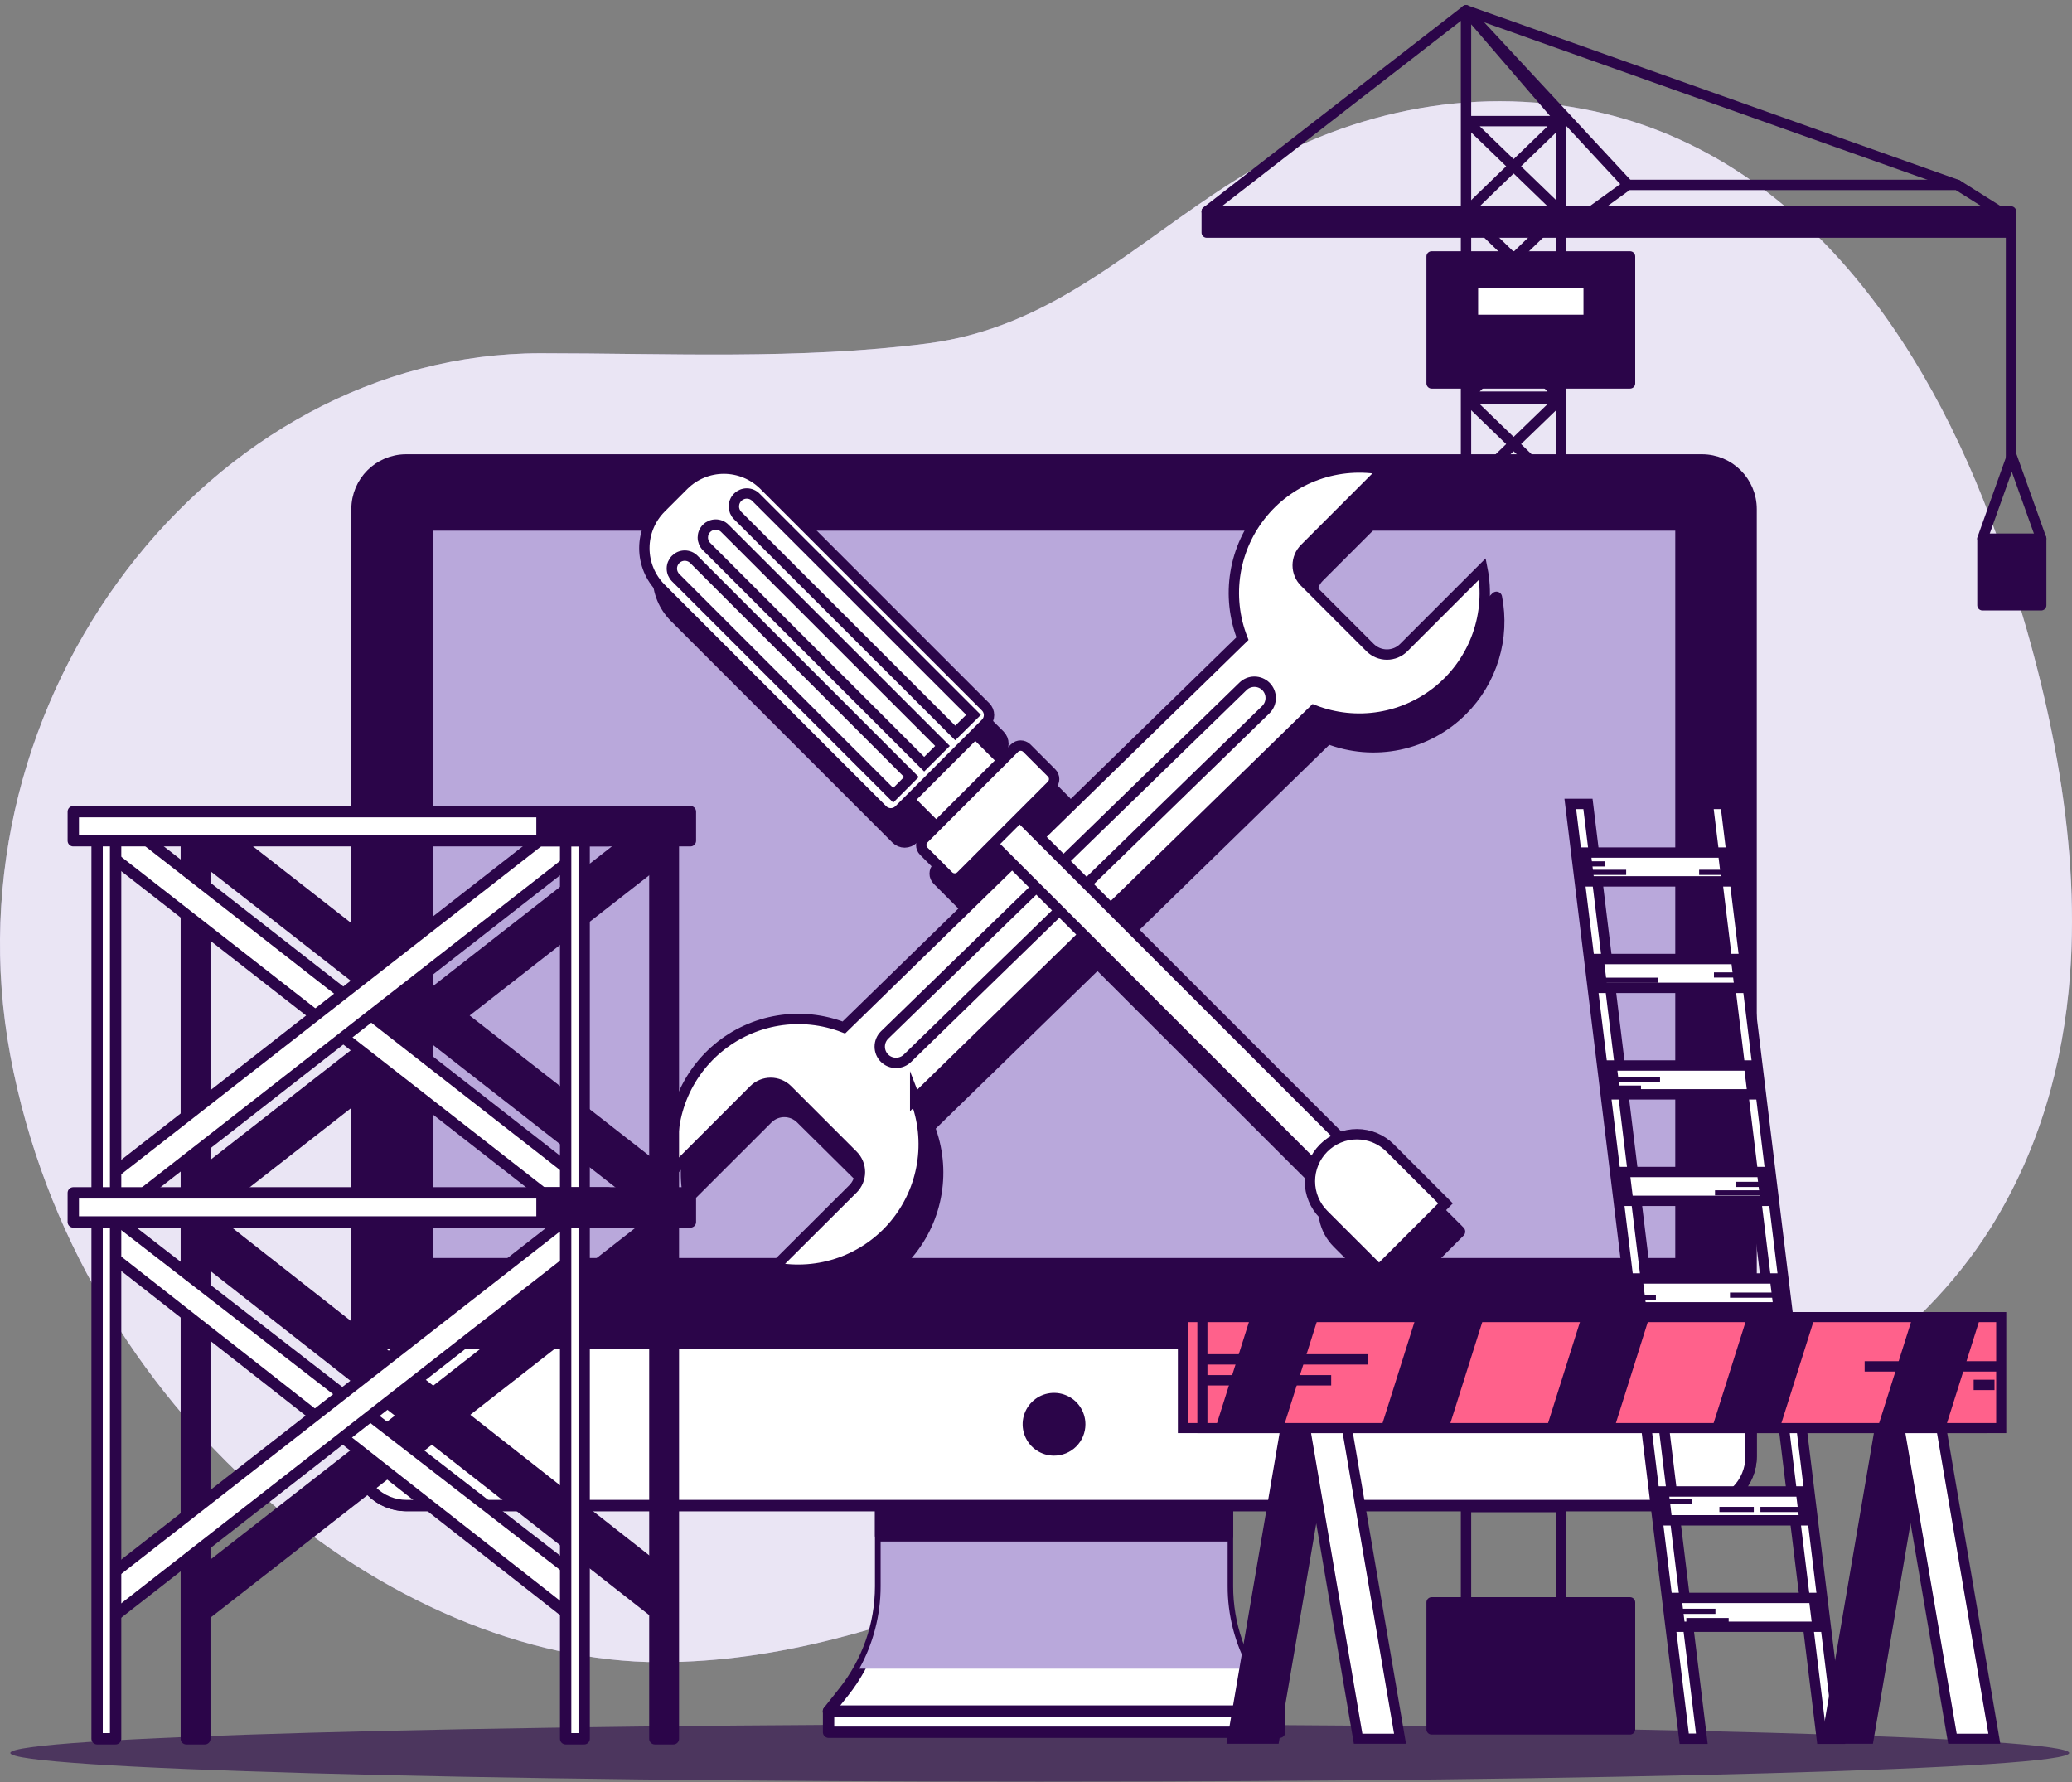 <svg width="200" height="172" viewBox="0 0 200 172" fill="none" xmlns="http://www.w3.org/2000/svg">
<rect x="0" y="0" width="200" height="172" fill="#808080" stroke="none"/>
<path d="M199.808 94.119C200.83 80.456 197.643 66.181 193.352 53.464C186.983 34.566 174.623 15.188 153.8 10.719C141.793 8.166 129.576 10.903 119.284 17.359C109.381 23.575 101.664 31.599 89.493 33.156C77.184 34.729 64.553 34.096 52.178 34.096C20.364 34.096 -5.459 67.294 0.996 101.877C7.452 136.459 37.882 160.433 63.705 160.433C86.908 160.433 105.995 146.608 128.059 142.895C138.989 141.056 149.96 143.232 160.777 140.474C173.347 137.266 185.165 129.615 192.132 118.537C196.851 110.994 199.159 102.674 199.808 94.119Z" fill="#B9A8DB"/>
<path opacity="0.7" d="M199.808 94.119C200.83 80.456 197.643 66.181 193.352 53.464C186.983 34.566 174.623 15.188 153.8 10.719C141.793 8.166 129.576 10.903 119.284 17.359C109.381 23.575 101.664 31.599 89.493 33.156C77.184 34.729 64.553 34.096 52.178 34.096C20.364 34.096 -5.459 67.294 0.996 101.877C7.452 136.459 37.882 160.433 63.705 160.433C86.908 160.433 105.995 146.608 128.059 142.895C138.989 141.056 149.96 143.232 160.777 140.474C173.347 137.266 185.165 129.615 192.132 118.537C196.851 110.994 199.159 102.674 199.808 94.119Z" fill="white"/>
<path d="M100.361 171.966C155.239 171.966 199.726 170.727 199.726 169.198C199.726 167.669 155.239 166.43 100.361 166.43C45.484 166.43 0.996 167.669 0.996 169.198C0.996 170.727 45.484 171.966 100.361 171.966Z" fill="#2B0549" fill-opacity="0.6"/>
<path d="M150.7 166.675H141.507V1L150.7 11.69V166.675Z" stroke="#2B0549" stroke-linecap="round" stroke-linejoin="round"/>
<path d="M141.594 127.664H150.613L141.594 118.946H150.613L141.594 127.664Z" stroke="#2B0549" stroke-linecap="round" stroke-linejoin="round"/>
<path d="M141.594 118.726H150.613L141.594 110.008H150.613L141.594 118.726Z" stroke="#2B0549" stroke-linecap="round" stroke-linejoin="round"/>
<path d="M141.594 145.464H150.613L141.594 136.745H150.613L141.594 145.464Z" stroke="#2B0549" stroke-linecap="round" stroke-linejoin="round"/>
<path d="M141.594 136.526H150.613L141.594 127.807H150.613L141.594 136.526Z" stroke="#2B0549" stroke-linecap="round" stroke-linejoin="round"/>
<path d="M141.594 109.788H150.613L141.594 101.07H150.613L141.594 109.788Z" stroke="#2B0549" stroke-linecap="round" stroke-linejoin="round"/>
<path d="M141.594 100.85H150.613L141.594 92.132H150.613L141.594 100.85Z" stroke="#2B0549" stroke-linecap="round" stroke-linejoin="round"/>
<path d="M141.594 91.912H150.613L141.594 83.194H150.613L141.594 91.912Z" stroke="#2B0549" stroke-linecap="round" stroke-linejoin="round"/>
<path d="M141.594 82.974H150.613L141.594 74.256H150.613L141.594 82.974Z" stroke="#2B0549" stroke-linecap="round" stroke-linejoin="round"/>
<path d="M141.594 74.036H150.613L141.594 65.318H150.613L141.594 74.036Z" stroke="#2B0549" stroke-linecap="round" stroke-linejoin="round"/>
<path d="M141.594 65.098H150.613L141.594 56.38H150.613L141.594 65.098Z" stroke="#2B0549" stroke-linecap="round" stroke-linejoin="round"/>
<path d="M141.594 56.16H150.613L141.594 47.442H150.613L141.594 56.16Z" stroke="#2B0549" stroke-linecap="round" stroke-linejoin="round"/>
<path d="M141.594 47.222H150.613L141.594 38.504H150.613L141.594 47.222Z" stroke="#2B0549" stroke-linecap="round" stroke-linejoin="round"/>
<path d="M141.594 38.284H150.613L141.594 29.566H150.613L141.594 38.284Z" stroke="#2B0549" stroke-linecap="round" stroke-linejoin="round"/>
<path d="M141.594 29.346H150.613L141.594 20.628H150.613L141.594 29.346Z" stroke="#2B0549" stroke-linecap="round" stroke-linejoin="round"/>
<path d="M141.594 20.408H150.613L141.594 11.69H150.613L141.594 20.408Z" stroke="#2B0549" stroke-linecap="round" stroke-linejoin="round"/>
<path d="M193.378 20.648L188.924 17.844H157.146L153.264 20.648H193.378Z" stroke="#2B0549" stroke-linecap="round" stroke-linejoin="round"/>
<path d="M194.113 20.408H116.48V22.451H194.113V20.408Z" fill="#2B0549" stroke="#2B0549" stroke-linecap="round" stroke-linejoin="round"/>
<path d="M188.924 17.844L141.507 1L157.146 17.844" stroke="#2B0549" stroke-linecap="round" stroke-linejoin="round"/>
<path d="M141.507 1L116.48 20.408" stroke="#2B0549" stroke-linecap="round" stroke-linejoin="round"/>
<path d="M157.34 24.75H138.187V37.007H157.34V24.75Z" fill="#2B0549" stroke="#2B0549" stroke-linecap="round" stroke-linejoin="round"/>
<path d="M157.34 154.662H138.187V166.92H157.34V154.662Z" fill="#2B0549" stroke="#2B0549" stroke-linecap="round" stroke-linejoin="round"/>
<path d="M153.346 27.303H142.176V30.878H153.346V27.303Z" fill="white" stroke="#2B0549" stroke-linecap="round" stroke-linejoin="round"/>
<path d="M194.113 22.451V44.474" stroke="#2B0549" stroke-linecap="round" stroke-linejoin="round"/>
<path d="M197.03 51.993H191.355V58.423H197.03V51.993Z" fill="#2B0549" stroke="#2B0549" stroke-linecap="round" stroke-linejoin="round"/>
<path d="M191.355 51.992L194.19 44.056L197.03 51.992" stroke="#2B0549" stroke-linecap="round" stroke-linejoin="round"/>
<path d="M118.483 153.099V141.74H85.003V153.109C84.998 156.82 83.738 160.42 81.428 163.324L79.962 165.173H123.503L122.032 163.324C119.731 160.413 118.481 156.81 118.483 153.099V153.099Z" fill="white" stroke="#2B0549" stroke-width="1.095" stroke-linecap="round" stroke-linejoin="round"/>
<g style="mix-blend-mode:multiply">
<path d="M82.945 161.062H120.541C119.196 158.623 118.493 155.884 118.498 153.099V141.74H85.003V153.109C85.001 155.892 84.293 158.628 82.945 161.062V161.062Z" fill="#B9A8DB"/>
</g>
<path d="M118.483 143.441H85.003V148.242H118.483V143.441Z" fill="#2B0549" stroke="#2B0549" stroke-width="1.095" stroke-linecap="round" stroke-linejoin="round"/>
<path d="M164.281 44.393H39.205C36.585 44.393 34.46 46.517 34.46 49.138V140.571C34.46 143.191 36.585 145.315 39.205 145.315H164.281C166.901 145.315 169.026 143.191 169.026 140.571V49.138C169.026 46.517 166.901 44.393 164.281 44.393Z" fill="#2B0549" stroke="#2B0549" stroke-width="1.095" stroke-linecap="round" stroke-linejoin="round"/>
<path d="M34.46 129.631H169.026V140.571C169.026 141.829 168.526 143.036 167.636 143.926C166.746 144.816 165.539 145.315 164.281 145.315H39.231C37.972 145.315 36.765 144.816 35.876 143.926C34.986 143.036 34.486 141.829 34.486 140.571V129.631H34.46Z" fill="white" stroke="#2B0549" stroke-width="1.095" stroke-linecap="round" stroke-linejoin="round"/>
<path d="M162.253 50.675H41.228V121.974H162.253V50.675Z" fill="#B9A8DB" stroke="#2B0549" stroke-width="1.095" stroke-linecap="round" stroke-linejoin="round"/>
<path d="M104.223 137.476C104.224 136.984 104.079 136.504 103.807 136.095C103.535 135.686 103.147 135.367 102.694 135.179C102.24 134.99 101.741 134.94 101.259 135.035C100.777 135.13 100.335 135.366 99.987 135.713C99.639 136.06 99.403 136.503 99.306 136.984C99.21 137.466 99.259 137.965 99.447 138.419C99.634 138.873 99.953 139.261 100.361 139.534C100.769 139.807 101.249 139.953 101.74 139.953C102.066 139.953 102.389 139.89 102.69 139.766C102.991 139.641 103.265 139.459 103.495 139.229C103.726 138.999 103.909 138.726 104.034 138.425C104.158 138.124 104.223 137.801 104.223 137.476V137.476Z" fill="#2B0549" stroke="#2B0549" stroke-width="1.095" stroke-linecap="round" stroke-linejoin="round"/>
<path d="M123.513 165.168H79.978V167.196H123.513V165.168Z" fill="white" stroke="#2B0549" stroke-width="1.095" stroke-linecap="round" stroke-linejoin="round"/>
<path d="M141.129 68.541C142.531 67.136 143.567 65.408 144.145 63.51C144.723 61.611 144.825 59.599 144.444 57.652L136.849 65.246C136.417 65.675 135.833 65.916 135.225 65.916C134.616 65.916 134.032 65.675 133.601 65.246L127.288 58.934C127.074 58.72 126.904 58.467 126.788 58.187C126.673 57.908 126.613 57.609 126.613 57.307C126.613 57.005 126.673 56.705 126.788 56.426C126.904 56.147 127.074 55.894 127.288 55.68L134.877 48.09C132.75 47.675 130.551 47.838 128.508 48.563C126.466 49.287 124.655 50.546 123.265 52.209C121.875 53.872 120.957 55.877 120.606 58.016C120.255 60.155 120.485 62.348 121.271 64.368L101.674 83.516L99.784 81.621L102.849 78.556C103.005 78.397 103.093 78.182 103.093 77.959C103.093 77.735 103.005 77.521 102.849 77.361L100.458 74.971C100.3 74.813 100.086 74.725 99.863 74.725C99.64 74.725 99.426 74.813 99.268 74.971L98.073 76.166L95.484 73.582L96.48 72.586C96.691 72.374 96.809 72.088 96.809 71.789C96.809 71.49 96.691 71.204 96.48 70.992L75.095 49.607C74.585 49.097 73.98 48.692 73.314 48.416C72.648 48.14 71.934 47.998 71.213 47.998C70.492 47.998 69.778 48.14 69.112 48.416C68.446 48.692 67.841 49.097 67.332 49.607L65.146 51.793C64.636 52.302 64.231 52.907 63.955 53.573C63.679 54.238 63.537 54.952 63.537 55.672C63.537 56.393 63.679 57.107 63.955 57.772C64.231 58.438 64.636 59.042 65.146 59.552L86.531 80.942C86.742 81.152 87.028 81.271 87.327 81.271C87.626 81.271 87.912 81.152 88.124 80.942L89.12 79.945L91.704 82.535L90.514 83.725C90.436 83.803 90.373 83.896 90.33 83.999C90.288 84.102 90.266 84.212 90.266 84.323C90.266 84.434 90.288 84.544 90.33 84.646C90.373 84.749 90.436 84.842 90.514 84.92L92.899 87.31C93.059 87.467 93.273 87.555 93.497 87.555C93.721 87.555 93.935 87.467 94.095 87.31L97.159 84.246L99.018 86.105L82.766 101.938C80.746 101.153 78.553 100.923 76.414 101.274C74.275 101.625 72.27 102.543 70.607 103.933C68.944 105.323 67.684 107.133 66.959 109.175C66.234 111.217 66.07 113.417 66.484 115.544L74.079 107.955C74.292 107.741 74.546 107.571 74.825 107.455C75.104 107.34 75.403 107.28 75.705 107.28C76.007 107.28 76.307 107.34 76.586 107.455C76.865 107.571 77.118 107.741 77.332 107.955L83.665 114.227C83.879 114.44 84.049 114.694 84.165 114.973C84.28 115.252 84.34 115.551 84.34 115.853C84.34 116.155 84.28 116.455 84.165 116.734C84.049 117.013 83.879 117.267 83.665 117.48L76.076 125.07C78.203 125.484 80.402 125.321 82.445 124.596C84.487 123.872 86.298 122.613 87.688 120.95C89.078 119.288 89.997 117.283 90.348 115.144C90.7 113.006 90.472 110.812 89.687 108.792L105.939 92.959L128.1 115.095C127.781 115.916 127.708 116.811 127.89 117.673C128.071 118.534 128.499 119.324 129.121 119.947L134.469 125.294L140.884 118.874L135.536 113.532C134.914 112.91 134.123 112.482 133.262 112.3C132.4 112.119 131.505 112.192 130.684 112.51L108.559 90.385L128.176 71.258C130.366 72.11 132.757 72.307 135.056 71.824C137.356 71.342 139.466 70.201 141.129 68.541V68.541Z" fill="#2B0549" stroke="#2B0549" stroke-width="1.095" stroke-linecap="round" stroke-linejoin="round"/>
<path d="M88.338 106.07L126.813 68.535C128.834 69.323 131.029 69.553 133.169 69.201C135.31 68.85 137.316 67.93 138.98 66.539C140.643 65.147 141.902 63.333 142.625 61.289C143.348 59.244 143.509 57.042 143.09 54.914L135.5 62.504C135.287 62.718 135.033 62.887 134.754 63.003C134.475 63.119 134.176 63.178 133.874 63.178C133.572 63.178 133.272 63.119 132.993 63.003C132.714 62.887 132.461 62.718 132.247 62.504L125.934 56.191C125.721 55.978 125.551 55.725 125.435 55.446C125.32 55.167 125.26 54.868 125.26 54.567C125.26 54.265 125.32 53.966 125.435 53.687C125.551 53.409 125.721 53.156 125.934 52.943L133.524 45.348C131.396 44.933 129.195 45.097 127.152 45.823C125.109 46.549 123.299 47.81 121.91 49.475C120.521 51.14 119.604 53.147 119.255 55.287C118.907 57.427 119.139 59.621 119.928 61.641L81.454 99.175C79.434 98.389 77.24 98.159 75.102 98.51C72.963 98.861 70.958 99.779 69.295 101.169C67.632 102.559 66.373 104.369 65.648 106.412C64.924 108.455 64.761 110.654 65.176 112.781L72.766 105.191C72.979 104.978 73.233 104.808 73.512 104.692C73.791 104.576 74.091 104.517 74.393 104.517C74.695 104.517 74.994 104.576 75.273 104.692C75.552 104.808 75.806 104.978 76.019 105.191L82.332 111.504C82.546 111.717 82.716 111.97 82.831 112.249C82.947 112.528 83.006 112.827 83.006 113.128C83.006 113.43 82.947 113.729 82.831 114.008C82.716 114.286 82.546 114.54 82.332 114.753L74.727 122.332C76.854 122.747 79.054 122.583 81.096 121.859C83.138 121.134 84.949 119.875 86.339 118.213C87.73 116.55 88.648 114.545 89 112.407C89.352 110.268 89.123 108.075 88.338 106.055V106.07Z" fill="white" stroke="#2B0549" stroke-miterlimit="10"/>
<path d="M85.376 102.132C85.082 101.837 84.917 101.438 84.917 101.021C84.917 100.605 85.082 100.205 85.376 99.91L119.969 66.258C120.265 65.963 120.665 65.798 121.082 65.798C121.5 65.798 121.9 65.963 122.196 66.258V66.258C122.49 66.553 122.655 66.954 122.655 67.371C122.655 67.788 122.49 68.189 122.196 68.484L87.603 102.132C87.307 102.427 86.907 102.592 86.49 102.592C86.072 102.592 85.672 102.427 85.376 102.132V102.132Z" fill="white" stroke="#2B0549" stroke-miterlimit="10"/>
<path d="M95.636 76.087L93.05 78.672L130.36 115.983L132.946 113.397L95.636 76.087Z" fill="white" stroke="#2B0549" stroke-miterlimit="10"/>
<path d="M139.53 116.152L133.115 122.567L127.768 117.225C126.917 116.373 126.439 115.218 126.439 114.015C126.439 112.811 126.917 111.656 127.768 110.805V110.805C128.189 110.383 128.689 110.049 129.239 109.821C129.79 109.593 130.38 109.476 130.975 109.476C131.571 109.476 132.161 109.593 132.711 109.821C133.262 110.049 133.762 110.383 134.183 110.805L139.53 116.152Z" fill="white" stroke="#2B0549" stroke-miterlimit="10"/>
<path d="M92.155 68.826L85.788 75.193L90.96 80.365L97.327 73.997L92.155 68.826Z" fill="white" stroke="#2B0549" stroke-miterlimit="10"/>
<path d="M63.804 49.029L65.993 46.841C66.502 46.331 67.107 45.927 67.772 45.652C68.438 45.376 69.151 45.234 69.871 45.234C70.592 45.234 71.305 45.376 71.971 45.652C72.636 45.927 73.241 46.331 73.75 46.841L95.137 68.228C95.348 68.439 95.466 68.724 95.466 69.022C95.466 69.32 95.348 69.606 95.137 69.817L86.78 78.174C86.57 78.385 86.284 78.503 85.986 78.503C85.688 78.503 85.402 78.385 85.191 78.174L63.804 56.787C62.775 55.758 62.197 54.363 62.197 52.908C62.197 51.453 62.775 50.058 63.804 49.029Z" fill="white" stroke="#2B0549" stroke-miterlimit="10"/>
<path d="M97.922 72.212L89.168 80.966C88.839 81.295 88.839 81.829 89.168 82.158L91.559 84.549C91.888 84.878 92.421 84.878 92.751 84.549L101.505 75.794C101.834 75.465 101.834 74.931 101.505 74.602L99.114 72.212C98.785 71.882 98.251 71.882 97.922 72.212Z" fill="white" stroke="#2B0549" stroke-miterlimit="10"/>
<path d="M87.976 74.996L86.219 76.758L65.217 55.757C64.984 55.523 64.852 55.206 64.852 54.876C64.852 54.545 64.984 54.228 65.217 53.995V53.995C65.333 53.878 65.47 53.786 65.621 53.723C65.772 53.66 65.934 53.628 66.098 53.628C66.262 53.628 66.424 53.66 66.575 53.723C66.727 53.786 66.864 53.878 66.979 53.995L87.976 74.996Z" fill="white" stroke="#2B0549" stroke-miterlimit="10"/>
<path d="M90.974 71.998L89.207 73.76L68.205 52.759C67.971 52.525 67.84 52.208 67.84 51.878C67.84 51.547 67.971 51.23 68.205 50.997V50.997C68.32 50.88 68.458 50.788 68.609 50.725C68.76 50.662 68.922 50.63 69.086 50.63C69.25 50.63 69.412 50.662 69.563 50.725C69.715 50.788 69.852 50.88 69.967 50.997L90.974 71.998Z" fill="white" stroke="#2B0549" stroke-miterlimit="10"/>
<path d="M93.972 69L92.205 70.747L71.203 49.761C70.969 49.527 70.838 49.21 70.838 48.88C70.838 48.549 70.969 48.232 71.203 47.999V47.999C71.319 47.882 71.456 47.79 71.607 47.727C71.758 47.664 71.92 47.632 72.084 47.632C72.248 47.632 72.41 47.664 72.561 47.727C72.713 47.79 72.85 47.882 72.965 47.999L93.972 69Z" fill="white" stroke="#2B0549" stroke-miterlimit="10"/>
<path d="M164.271 167.824H162.57L151.574 77.596H153.279L164.271 167.824Z" fill="white" stroke="#2B0549" stroke-miterlimit="10"/>
<path d="M177.55 167.824H175.849L164.853 77.596H166.559L177.55 167.824Z" fill="white" stroke="#2B0549" stroke-miterlimit="10"/>
<path d="M166.666 85.073H153.392L153.05 82.29H166.329L166.666 85.073Z" fill="white" stroke="#2B0549" stroke-miterlimit="10"/>
<path d="M167.917 95.35H154.643L154.306 92.566H167.58L167.917 95.35Z" fill="white" stroke="#2B0549" stroke-miterlimit="10"/>
<path d="M169.174 105.626H155.894L155.557 102.842H168.832L169.174 105.626Z" fill="white" stroke="#2B0549" stroke-miterlimit="10"/>
<path d="M170.425 115.907H157.151L156.809 113.123H170.083L170.425 115.907Z" fill="white" stroke="#2B0549" stroke-miterlimit="10"/>
<path d="M171.676 126.183H158.402L158.06 123.399H171.334L171.676 126.183Z" fill="white" stroke="#2B0549" stroke-miterlimit="10"/>
<path d="M172.928 136.459H159.653L159.316 133.676H172.591L172.928 136.459Z" fill="white" stroke="#2B0549" stroke-miterlimit="10"/>
<path d="M174.179 146.74H160.905L160.568 143.957H173.842L174.179 146.74Z" fill="white" stroke="#2B0549" stroke-miterlimit="10"/>
<path d="M175.435 157.017H162.156L161.819 154.233H175.093L175.435 157.017Z" fill="white" stroke="#2B0549" stroke-miterlimit="10"/>
<path d="M153.188 83.383H154.924" stroke="#2B0549" stroke-width="0.5" stroke-miterlimit="10"/>
<path d="M153.596 84.2H156.967" stroke="#2B0549" stroke-width="0.5" stroke-miterlimit="10"/>
<path d="M166.462 84.2H164.01" stroke="#2B0549" stroke-width="0.5" stroke-miterlimit="10"/>
<path d="M167.687 94.103H165.44" stroke="#2B0549" stroke-width="0.5" stroke-miterlimit="10"/>
<path d="M154.822 94.614H160.031" stroke="#2B0549" stroke-width="0.5" stroke-miterlimit="10"/>
<path d="M155.741 104.211H160.236" stroke="#2B0549" stroke-width="0.5" stroke-miterlimit="10"/>
<path d="M155.945 105.028H158.397" stroke="#2B0549" stroke-width="0.5" stroke-miterlimit="10"/>
<path d="M170.338 114.318H167.585" stroke="#2B0549" stroke-width="0.5" stroke-miterlimit="10"/>
<path d="M170.139 115.136H165.542" stroke="#2B0549" stroke-width="0.5" stroke-miterlimit="10"/>
<path d="M174.138 145.693H169.925" stroke="#2B0549" stroke-width="0.5" stroke-miterlimit="10"/>
<path d="M160.731 144.927H163.285" stroke="#2B0549" stroke-width="0.5" stroke-miterlimit="10"/>
<path d="M169.286 145.693H165.966" stroke="#2B0549" stroke-width="0.5" stroke-miterlimit="10"/>
<path d="M162.008 155.525H165.583" stroke="#2B0549" stroke-width="0.5" stroke-miterlimit="10"/>
<path d="M162.774 156.419H166.86" stroke="#2B0549" stroke-width="0.5" stroke-miterlimit="10"/>
<path d="M158.688 125.264H159.837" stroke="#2B0549" stroke-width="0.5" stroke-miterlimit="10"/>
<path d="M171.201 125.008H166.988" stroke="#2B0549" stroke-width="0.5" stroke-miterlimit="10"/>
<path d="M64.752 113.874L62.73 116.51L18.735 82.162L20.762 79.527L64.752 113.874Z" fill="#2B0549" stroke="#2B0549" stroke-width="1.095" stroke-linecap="round" stroke-linejoin="round"/>
<path d="M18.735 113.874L20.762 116.51L64.752 82.162L62.73 79.527L18.735 113.874Z" fill="#2B0549" stroke="#2B0549" stroke-width="1.095" stroke-linecap="round" stroke-linejoin="round"/>
<path d="M64.752 152.456L63.501 155.852L18.735 120.744L20.017 117.317L64.752 152.456Z" fill="#2B0549" stroke="#2B0549" stroke-width="1.095" stroke-linecap="round" stroke-linejoin="round"/>
<path d="M18.735 152.456L19.041 156.439L64.752 120.744L62.73 118.113L18.735 152.456Z" fill="#2B0549" stroke="#2B0549" stroke-width="1.095" stroke-linecap="round" stroke-linejoin="round"/>
<path d="M19.771 79.164H17.984V167.829H19.771V79.164Z" fill="#2B0549" stroke="#2B0549" stroke-width="1.095" stroke-linecap="round" stroke-linejoin="round"/>
<path d="M64.998 79.164H63.21V167.829H64.998V79.164Z" fill="#2B0549" stroke="#2B0549" stroke-width="1.095" stroke-linecap="round" stroke-linejoin="round"/>
<path d="M56.146 113.874L54.119 116.51L10.129 82.162L12.151 79.527L56.146 113.874Z" fill="white" stroke="#2B0549" stroke-width="1.095" stroke-linecap="round" stroke-linejoin="round"/>
<path d="M10.129 113.874L12.151 116.51L56.146 82.162L54.119 79.527L10.129 113.874Z" fill="white" stroke="#2B0549" stroke-width="1.095" stroke-linecap="round" stroke-linejoin="round"/>
<path d="M56.146 152.456L54.89 155.852L10.129 120.744L10.772 117.317L56.146 152.456Z" fill="white" stroke="#2B0549" stroke-width="1.095" stroke-linecap="round" stroke-linejoin="round"/>
<path d="M10.129 152.456L10.435 156.439L56.146 120.744L54.119 118.113L10.129 152.456Z" fill="white" stroke="#2B0549" stroke-width="1.095" stroke-linecap="round" stroke-linejoin="round"/>
<path d="M11.16 79.164H9.373V167.829H11.16V79.164Z" fill="white" stroke="#2B0549" stroke-width="1.095" stroke-linecap="round" stroke-linejoin="round"/>
<path d="M56.386 79.164H54.599V167.829H56.386V79.164Z" fill="white" stroke="#2B0549" stroke-width="1.095" stroke-linecap="round" stroke-linejoin="round"/>
<path d="M58.69 78.342H7.074V81.151H58.69V78.342Z" fill="white" stroke="#2B0549" stroke-width="1.095" stroke-linecap="round" stroke-linejoin="round"/>
<path d="M66.642 78.342H52.316V81.151H66.642V78.342Z" fill="#2B0549" stroke="#2B0549" stroke-width="1.095" stroke-linecap="round" stroke-linejoin="round"/>
<path d="M58.69 115.136H7.074V117.945H58.69V115.136Z" fill="white" stroke="#2B0549" stroke-width="1.095" stroke-linecap="round" stroke-linejoin="round"/>
<path d="M66.642 115.136H52.316V117.945H66.642V115.136Z" fill="#2B0549" stroke="#2B0549" stroke-width="1.095" stroke-linecap="round" stroke-linejoin="round"/>
<path d="M123.008 167.824H118.968L124.356 136.255H128.401L123.008 167.824Z" fill="#2B0549" stroke="#2B0549" stroke-width="0.973" stroke-miterlimit="10"/>
<path d="M131.093 167.824H135.138L129.744 136.255H125.704L131.093 167.824Z" fill="white" stroke="#2B0549" stroke-width="0.973" stroke-miterlimit="10"/>
<path d="M180.374 167.824H176.334L181.723 136.255H185.763L180.374 167.824Z" fill="#2B0549" stroke="#2B0549" stroke-width="0.973" stroke-miterlimit="10"/>
<path d="M188.459 167.824H192.504L187.111 136.255H183.071L188.459 167.824Z" fill="white" stroke="#2B0549" stroke-width="0.973" stroke-miterlimit="10"/>
<path d="M191.289 127.128H114.182V137.838H191.289V127.128Z" fill="#FF618B" stroke="#2B0549" stroke-width="0.973" stroke-miterlimit="10"/>
<path d="M193.168 127.128H116.062V137.838H193.168V127.128Z" fill="#FF618B" stroke="#2B0549" stroke-width="0.973" stroke-miterlimit="10"/>
<path d="M117.323 137.838H123.866L127.247 127.128H120.704L117.323 137.838Z" fill="#2B0549"/>
<path d="M143.228 127.128H136.68L133.299 137.838H139.847L143.228 127.128Z" fill="#2B0549"/>
<path d="M191.161 127.128H184.613L181.232 137.838H187.78L191.161 127.128Z" fill="#2B0549"/>
<path d="M175.18 127.128H168.637L165.256 137.838H171.799L175.18 127.128Z" fill="#2B0549"/>
<path d="M159.204 127.128H152.656L149.275 137.838H155.823L159.204 127.128Z" fill="#2B0549"/>
<path d="M192.745 131.883H179.986" stroke="#2B0549" stroke-miterlimit="10"/>
<path d="M192.52 133.671H190.507" stroke="#2B0549" stroke-miterlimit="10"/>
<path d="M115.735 133.226H128.493" stroke="#2B0549" stroke-miterlimit="10"/>
<path d="M115.954 131.209H132.073" stroke="#2B0549" stroke-miterlimit="10"/>
</svg>
